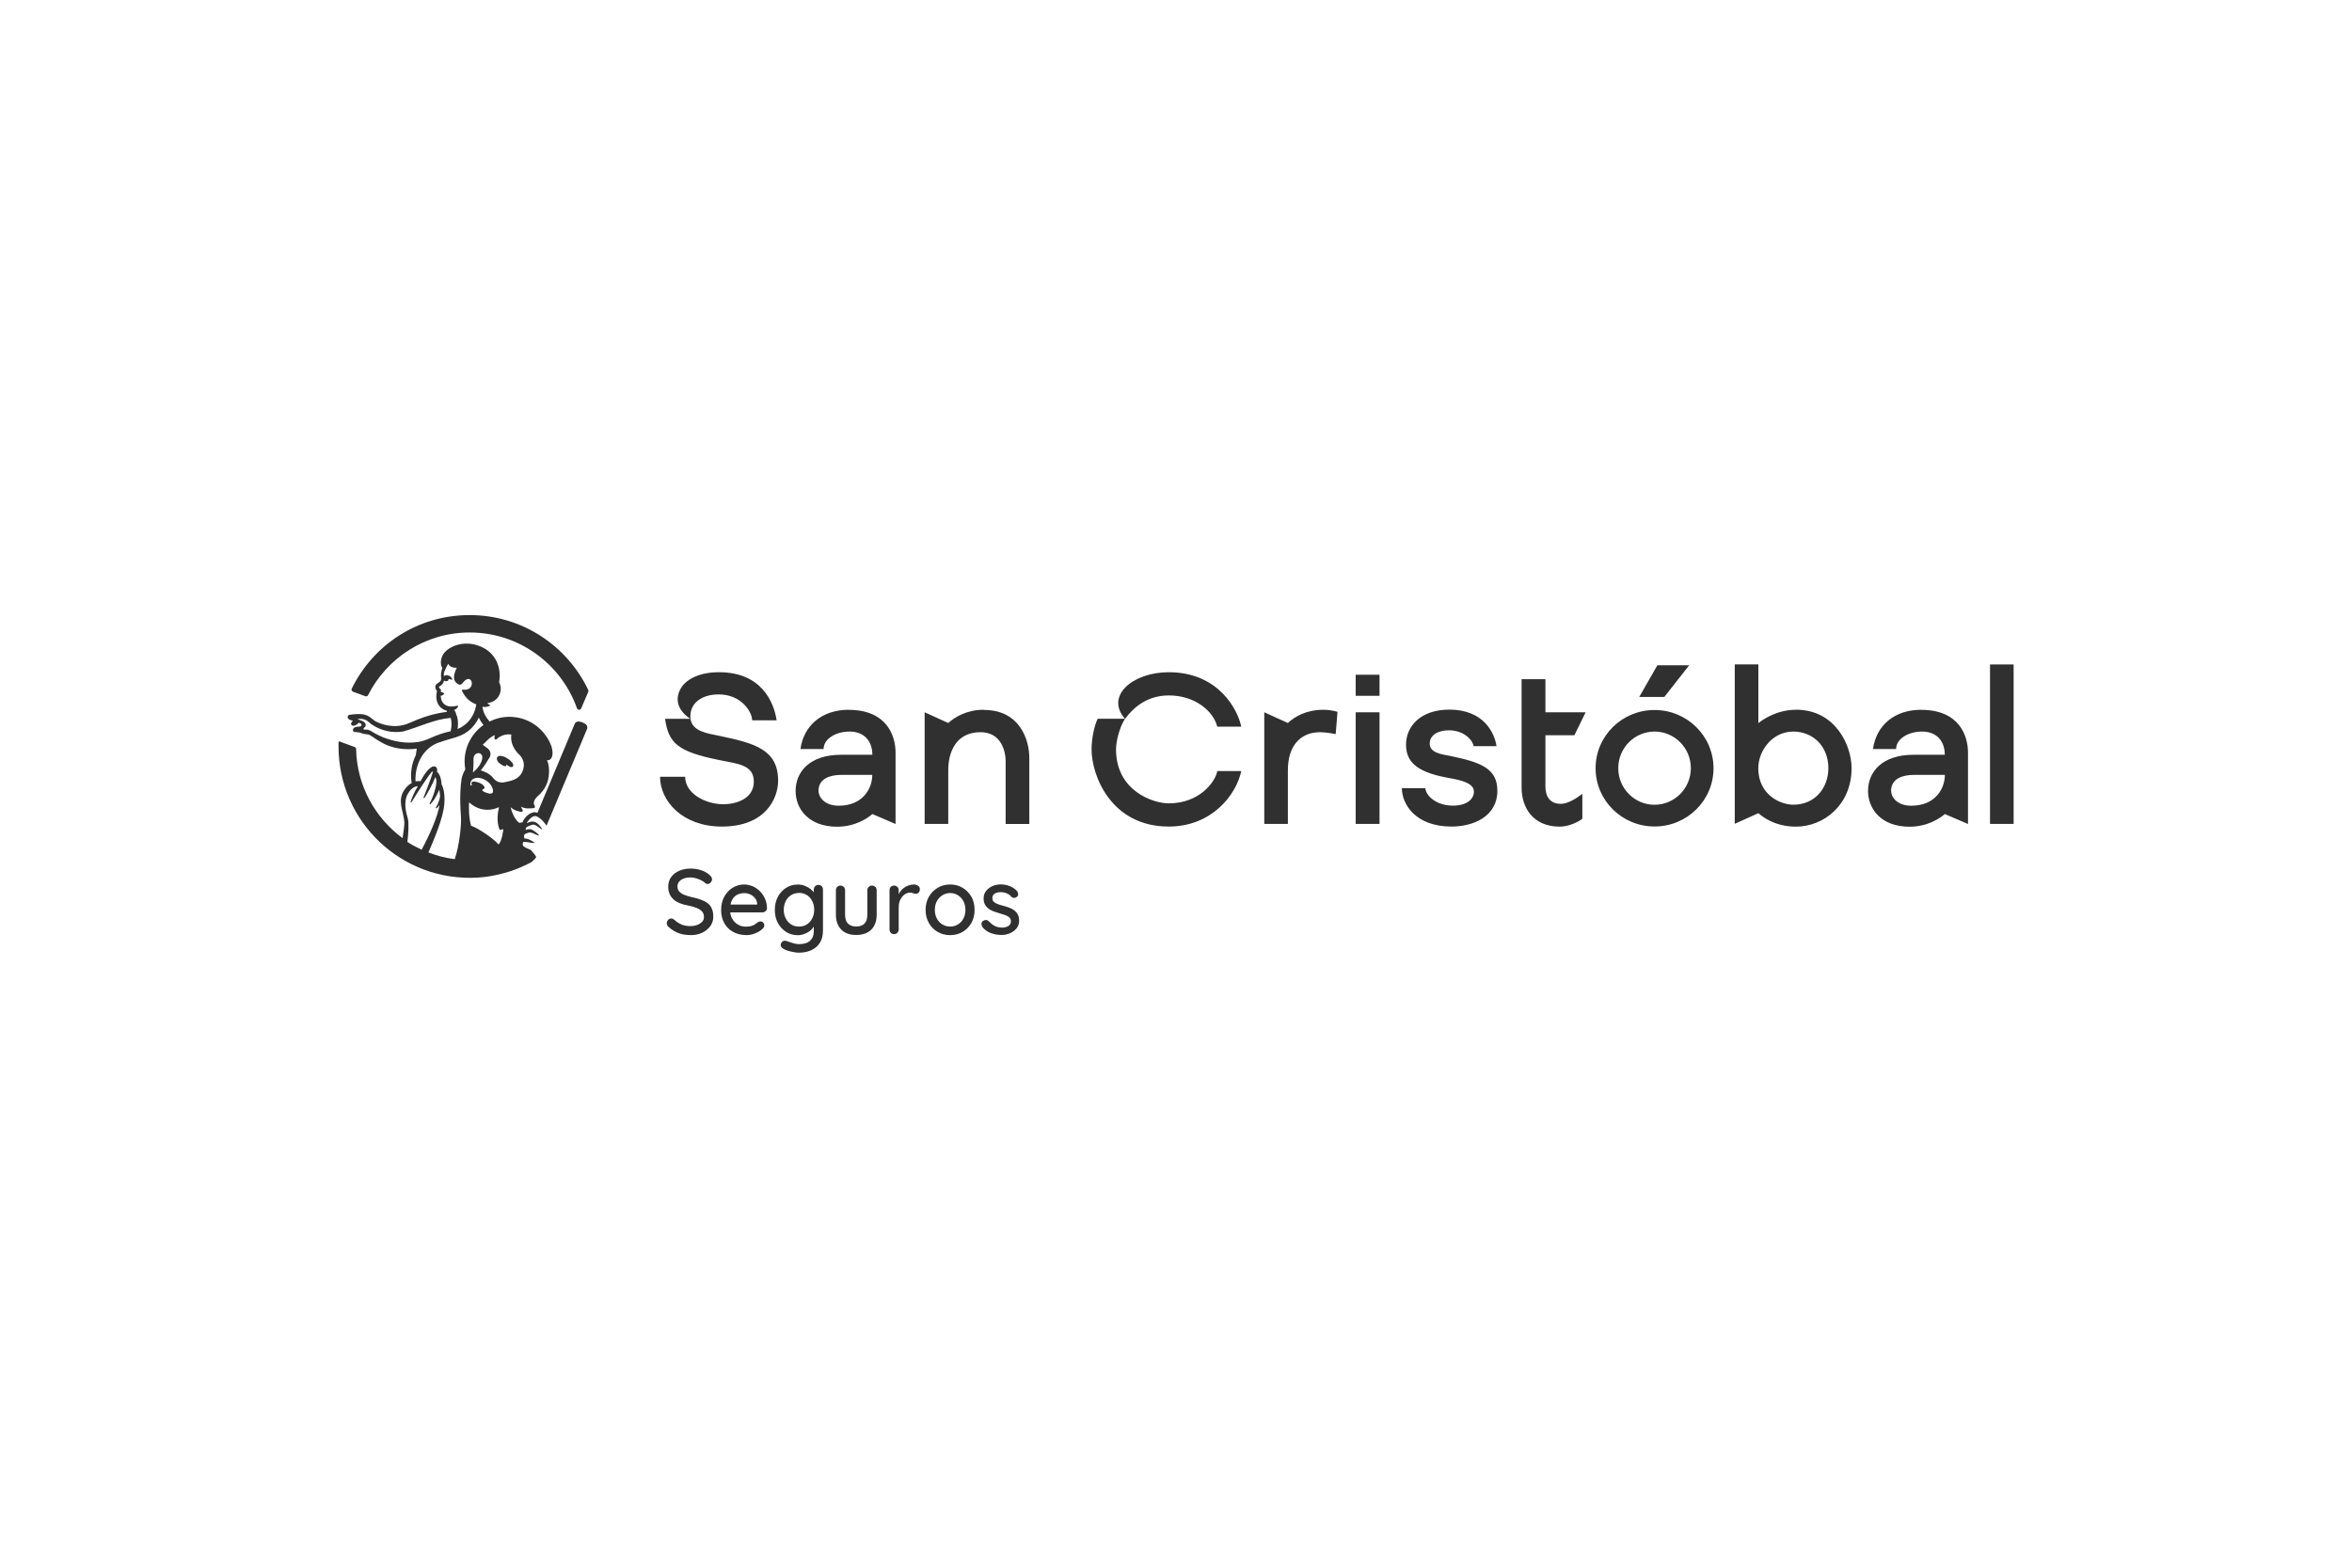 <svg xmlns="http://www.w3.org/2000/svg" id="Layer_1" viewBox="0 0 300 200"><defs><style>      .st0 {        fill: #303030;      }    </style></defs><g id="layer_1"><path class="st0" d="M64.82,99.69c-.13.02-.25.05-.36.08-.56.17-1.17-.02-1.52-.48-.58-.77-1.62-1-1.62-1,.47-.59.86-1.2,1.12-1.65.23-.38.13-.88-.23-1.15l-.64-.48c.36-.29.79-.91,1.54-1.23-.03.13-.05.27-.04.43.01.13.17.2.27.1.87-.83,1.88-.59,1.88-.59-.21,1.49.97,2.51.97,2.51,0,0,.75.61.61,1.61-.14,1-.79,1.64-1.99,1.85ZM63.6,107.74c-.7-.79-2.22-1.8-3.08-2.21,0,0-.02,0-.02-.01-.16-.08-.31-.14-.41-.16-.3-1.05-.3-2.3-.26-3.01.03.03.06.05.09.08.07.07.15.13.23.19.57.43,1.28.69,2.04.69.52,0,1.02-.13,1.46-.34-.14.58-.37,1.88.09,2.9.29,0,.46-.11.46-.11,0,0-.12,1.41-.6,1.98ZM60.32,98.55c.08-.64.09-1.36.08-1.78,0-.31.19-.59.49-.67.14-.04.28-.03.43.08.49.37.04,1.54-1,2.37ZM60.84,99.77c-.67-.18-.74.08-.7.2.04.09.07.2,0,.24-.15.07-.23-.24-.06-.55.17-.31.59-.51,1.17-.4.57.12,1.31.55,1.56,1.29.26.74-.16.81-.79.58-.51-.18-.54-.31-.48-.4.05-.07.19-.03.25-.19.08-.21-.28-.59-.94-.77ZM58.95,99.03h0s-.04.13-.09.41c0,.02,0,.04,0,.06-.11.68-.25,2.13-.07,4.61.09,1.19-.22,3.85-.79,5.5-1.17-.15-2.29-.44-3.35-.86.62-1.48,1.89-4.32,2.03-6.24.12-1.69-.35-2.43-.35-2.43-.07-1.3-.59-1.61-.59-1.61.14-.56-.26-.92-.78-.56-.69.47-1.32,1.76-1.32,1.76,0,0-.27-.06-.64.02-.11-2.18,1.02-4.44,3.23-5.04,1.16-.44,2.5-.58,3.51-1.4.58-.45,1.03-1.04,1.33-1.7.16.34.36.65.6.94-1.46,1.04-2.42,2.75-2.41,4.68,0,.33.03.66.09.98-.17.27-.3.56-.39.87ZM51.96,107.38c.12-.81.22-2.44.06-2.93-.21-.68-.6-2.15.01-3.19.62-1.06,1.27-.95,1.27-.95-.35.55-.7,1.31-.93,1.97-.02.07.08.12.12.06.57-.93,1.92-3.09,2.6-3.89.05-.06.14,0,.12.07-.25.85-.88,2.43-1.18,3.22-.03.07.07.13.12.06.41-.62,1.06-1.82,1.37-2.65.39.48-.09,2.13-.72,3.36-.04.07.05.13.1.08.68-.66,1.13-1.85,1.13-1.85.05.26.08.52.1.79,0,.14-.04.64-.54,1.5-.04.06.04.13.1.08.16-.13.28-.28.37-.42-.2,1.45-1.35,4-2.28,5.71-.63-.29-1.25-.62-1.83-1ZM48.77,94.02c-.25-.1-.8-.35-1.39-.72-.23-.15-.53-.26-.84-.22-.23.03-.24-.15-.05-.28.2-.14.21-.42.03-.61-.21-.22-.71-.35-.82-.4-.12-.05-.12-.09.31-.08.18,0,.46.05.7.18.28.15.47.37.67.51,0,0,0,0,0,0,0,0,0,0,0,0,.01,0,.02.02.04.03.01,0,.03.01.04.02,1.14.77,2.59,1.1,3.96.87,2.04-.57,3.92-1.54,6.06-1.74.17.53.13,1.18,0,1.71-.6.12-1.58.4-2.59.87-.66.31-1.24.44-1.5.49-1.62.26-3.15-.05-4.64-.63ZM56.19,88.78c.17-.03.31-.1.4-.18.08-.07.05-.2-.05-.23l-.32-.1c0-.06.02-.12.03-.18.02-.12-.09-.2-.17-.27-.05-.04-.09-.1-.09-.16,0-.01,0-.04,0-.05.2-.12.47-.29.58-.55.03-.08.05-.17.06-.25.05.05.11.08.19.09.42.05.41-.29.41-.29l.47.12c-.04-.4-.53-.65-.86-.58-.09.02-.16.07-.22.12-.02-.23-.02-.47.1-.69.11-.27.25-.55.4-.81.02-.02.05-.04.07-.07.18.38.64.53,1.08.48-.38.76-.68,1.76.3,2.16.14.05.34-.06.39-.14,1.27-1.76,1.92,1.05.09.78-.12.02-.15.08-.12.16,0,0,0,0,0,0,.01.02.02.04.04.07,0,0,0,0,0,0,.46.96,1.17,1.43,1.78,1.65h0c-.14,1.03-.69,2.06-1.54,2.67-.26.2-.54.35-.84.48.07-.49.08-.98-.04-1.47,0,0,0,0,0,0,.02-.08-.07-.2-.05-.17,0,0,0,0,0,0-.02-.08-.06-.16-.09-.23-.03-.21-.13-.39-.26-.55.18-.09.37-.22.48-.4.06-.08-.03-.19-.12-.16-.64.19-1.1.07-1.16.05-.64-.2-.88-.7-.91-1.27ZM74.28,92.16c-.25-.1-.43-.12-.57-.11-.19.02-.35.15-.42.33l-4.74,11.32c-.13-.04-.27-.08-.41-.09-.67.12-1.1.57-1.45,1.15-.01.05-.01.1-.01.14-.18.05-.36.08-.52.04-.63-.61-.91-1.41-1.03-1.96.41.4,1,.55,1.37.6.13.02.23-.13.16-.24-.07-.11-.14-.26-.2-.44.44.31,1.21.25,1.64.19.12-.02.17-.15.11-.25-.07-.1-.12-.24-.12-.43,0-.45.62-.95.62-.95h0c.06-.05.12-.11.18-.17.31-.32.95-1.09,1.09-2.19.19-1.47-.22-2.11-.22-2.11,0,0,.38.08.59-.32.24-.46.08-1.13-.01-1.45-.8-2.2-2.9-3.78-5.38-3.77-.9,0-1.75.22-2.51.6-.48-.53-.84-1.19-.91-1.88t.01-.01c.2.05.5.07.9-.1.06-.03.06-.12,0-.14-.12-.04-.22-.13-.29-.23.96-.06,1.72-.85,1.71-1.82,0-.3-.08-.58-.21-.83.31-1.62-.25-3.92-2.79-4.72-1.79-.56-3.43.1-4.14.88-.49.54-.67,1.49-.31,2.02-.15.42-.22.87-.15,1.28.04.45-.27.53-.59.77-.27.27-.13.69.06.89-.28,1.05.06,2.19,1.26,2.52,0,.08,0,.06,0,.14-1.55.18-3.09.67-4.51,1.3-.74.36-1.57.56-2.4.5-.74-.04-1.47-.23-2.14-.57-.11-.06-.26-.16-.41-.28-.24-.2-.52-.46-1.04-.6-.59-.15-1.56-.04-1.95.03-.25.05-.39.53.25.69.07.02.14.04.21.05-.1.12-.19.23-.22.31-.07.2.12.41.44.31.18-.06.37-.19.56-.36.11.04.19.08.23.11.17.11.16.4-.31.4-.56,0-.73.29-.69.48.05.28.38.17.77.25.4.08.41.2,1.1.25.23.02.54.26.54.26h.02c.35.25.71.49,1.09.7,1.37.83,3.04,1.07,4.62.86,0,.04-.01.07-.02.11l-.1.68s0,.02,0,.03c-.54,1.08-.74,2.36-.53,3.57-.31.16-.63.42-.93.86-.99,1.44-.06,2.81,0,4.19.01.21-.14,1.42-.23,1.98-3.51-2.59-5.83-6.7-5.93-11.37,0-.12-.08-.22-.19-.26l-1.58-.58-.33-.13s-.14-.04-.14.14v.53h0c.01,9.58,8.06,17.27,17.77,16.7,1.08-.06,2.16-.26,3.21-.54.33-.09.66-.18.98-.29.81-.26,1.61-.62,2.37-1h0s.05-.02.08-.04c.02,0,.04-.02.06-.03h0s.03-.02.05-.03c.06-.03.12-.06.17-.11.03-.03.06-.06.09-.09.13-.11.28-.26.41-.43.09-.13-.41-.68-.61-.88.02,0,.05-.01.08-.02-.05-.03-.73-.33-.73-.33-.29-.17-.46-.22-.44-.54,0-.11.06-.17.12-.23.53,0,1,.17,1.38.14.01-.02,0-.04,0-.05-.39-.27-.82-.53-1.29-.52-.02-.15-.06-.31-.03-.43.01-.05.08-.12.14-.16.24-.1.52-.21.74-.17.11.03.23.08.34.13.23.1.46.23.7.27-.16-.31-.57-.55-.9-.76-.21-.08-.4-.08-.59-.04-.07.02-.14.04-.22.07,0-.06,0-.13,0-.18,0,0,0,0,0,0,0-.12.13-.18.21-.24.27-.12.6-.28.83-.26.33.1.69.4,1,.61.03.02.07-.01.05-.05-.53-.83-1.01-1.13-1.73-.84-.06.03-.13.05-.19.08,0-.02-.01-.05-.02-.07.09-.12.2-.27.33-.41.25-.27.57-.49.88-.38,0,0,0,0,0,0,.29.12.54.32.77.55.2.2.37.43.53.65l.09-.23.09-.23.03-.07,4.95-11.82c.08-.2.02-.44-.14-.57-.09-.08-.22-.16-.41-.24ZM64.04,96.46c-.74-.18-.94.49-.22,1,.85.61.77.07.77.07,0,0,.67.59.86.2.17-.34-.67-1.09-1.41-1.28ZM75.03,88.02c-2.69-5.65-8.45-9.55-15.12-9.55s-12.31,3.82-15.04,9.37c-.08.16,0,.35.17.41l1.56.57c.14.05.29-.01.35-.14,2.39-4.73,7.29-7.99,12.96-7.99,6.31,0,11.68,4.03,13.68,9.66.09.25.44.27.54.02l.9-2.1c.03-.08.03-.17,0-.25"></path><path class="st0" d="M86.5,89.74s0,.04.01.05c0,.04.02.08.04.13.27.84.97,1.41,1.32,1.66.07.05.14.09.21.13-.22-1.97,1.41-3.12,3.58-3.12,2.96,0,4.28,2.29,4.28,3.31.71,0,2.33,0,3.12,0-.34-2.3-1.91-6.14-7.35-6.14-2.37,0-3.95.79-4.73,1.83,0,0,0,0,0,0-.37.55-.52,1.05-.54,1.5,0,.03,0,.07,0,.11,0,.03,0,.05,0,.08,0,.15.03.31.06.46"></path><path class="st0" d="M149.08,85.76c-4.66,0-8.14,3.06-5.58,5.95,1.1-1.5,2.87-2.99,5.58-2.99,3.42,0,5.71,2.07,6.18,3.98h3.06c-.43-2.15-2.9-6.94-9.24-6.94"></path><path class="st0" d="M88.07,119.29c-.57,0-1.07-.08-1.51-.24-.44-.16-.86-.42-1.26-.78-.09-.06-.15-.14-.19-.23-.04-.09-.06-.18-.06-.28,0-.15.06-.28.16-.4.11-.12.25-.18.41-.18.12,0,.24.04.35.13.3.28.61.48.94.63.33.14.71.21,1.15.21.31,0,.6-.05.87-.15.26-.1.47-.24.63-.41.16-.17.23-.37.23-.6,0-.28-.08-.52-.24-.7-.16-.18-.39-.34-.7-.46-.3-.12-.66-.23-1.09-.31-.39-.07-.74-.17-1.05-.29-.31-.13-.58-.28-.79-.48-.22-.19-.39-.42-.51-.69-.12-.27-.18-.58-.18-.93,0-.48.12-.89.38-1.24.25-.35.59-.61,1.03-.8.43-.19.92-.28,1.46-.28.49,0,.96.08,1.39.23.43.15.78.36,1.05.62.19.17.28.34.28.53,0,.14-.06.27-.17.4-.11.12-.25.18-.39.18-.11,0-.2-.03-.28-.09-.13-.13-.29-.25-.51-.36-.21-.11-.44-.19-.68-.27-.24-.07-.47-.11-.69-.11-.35,0-.66.05-.91.15-.25.1-.44.23-.58.4-.13.17-.2.37-.2.59,0,.27.08.49.23.66.15.17.37.31.64.42.27.11.59.2.94.29.43.09.82.2,1.16.32.34.12.63.27.87.45.24.18.42.41.54.69.13.28.19.62.19,1.03,0,.47-.13.88-.4,1.24-.27.35-.62.63-1.05.83-.44.2-.92.29-1.45.29"></path><path class="st0" d="M95.19,119.29c-.65,0-1.22-.14-1.7-.41-.48-.27-.85-.64-1.11-1.12-.26-.47-.4-1.02-.4-1.63,0-.69.14-1.28.42-1.77.28-.49.64-.87,1.09-1.13.45-.26.92-.39,1.42-.39.38,0,.75.08,1.1.23.35.15.65.37.93.64.27.27.48.59.64.95.16.37.24.77.25,1.2,0,.16-.07.29-.19.39-.12.1-.26.15-.41.15h-4.58l-.28-1h4.43l-.22.21v-.3c-.02-.27-.11-.52-.27-.72-.17-.21-.37-.37-.61-.48-.24-.11-.5-.17-.77-.17-.24,0-.46.04-.68.11-.22.07-.41.19-.58.36-.17.16-.3.38-.4.65-.1.27-.15.61-.15,1.01,0,.43.09.81.27,1.13.18.32.42.57.73.75.31.18.64.27,1.01.27.29,0,.53-.03.72-.09.19-.06.35-.13.47-.22.13-.09.24-.17.33-.25.12-.07.24-.11.35-.11.14,0,.26.05.35.15.09.1.14.21.14.35,0,.17-.09.33-.26.47-.21.2-.5.39-.88.54-.37.16-.76.24-1.17.24"></path><path class="st0" d="M101.91,113.92c-.38,0-.72.09-1.01.28-.29.19-.52.44-.68.77-.16.32-.25.69-.25,1.1s.08.77.25,1.09c.16.32.39.58.68.77.29.19.63.28,1.01.28s.72-.09,1.01-.28c.29-.19.52-.44.68-.77.17-.33.25-.69.25-1.1s-.08-.78-.25-1.1c-.16-.33-.39-.58-.68-.77-.29-.18-.63-.28-1.01-.28ZM101.73,112.84c.34,0,.65.06.93.17.28.11.53.25.74.42.21.17.37.34.49.52.12.18.18.34.18.47h-.27s0-.93,0-.93c0-.16.05-.31.17-.42.11-.12.25-.18.42-.18s.31.06.42.17c.11.11.16.26.16.43v5.2c0,.67-.14,1.21-.42,1.63-.28.42-.66.73-1.13.93-.47.2-.98.29-1.54.29-.2,0-.43-.03-.69-.08-.27-.05-.51-.11-.74-.18-.22-.07-.38-.14-.47-.21-.18-.09-.3-.2-.36-.33-.06-.13-.06-.25,0-.38.08-.17.18-.28.32-.32.13-.04.29-.03.46.03.08.02.2.07.37.13.16.06.35.12.55.17.2.05.4.08.58.08.63,0,1.1-.14,1.42-.43.32-.29.48-.69.48-1.19v-1.06l.13.08c-.02.16-.1.33-.22.5-.12.17-.28.32-.48.47-.2.14-.42.26-.68.35-.25.09-.52.14-.78.14-.56,0-1.06-.14-1.5-.42-.44-.28-.79-.66-1.05-1.14-.26-.48-.39-1.04-.39-1.67s.13-1.18.39-1.67c.26-.48.61-.86,1.04-1.14.44-.28.92-.42,1.47-.42"></path><path class="st0" d="M111.23,112.98c.16,0,.3.06.42.17.11.11.17.26.17.43v3.1c0,.82-.23,1.46-.68,1.91-.46.46-1.1.69-1.93.69s-1.46-.23-1.91-.69c-.45-.46-.68-1.1-.68-1.91v-3.1c0-.17.05-.32.16-.43.11-.11.25-.17.42-.17s.3.06.42.17c.11.11.17.26.17.43v3.1c0,.51.12.89.36,1.14.24.25.59.38,1.05.38s.83-.12,1.07-.38c.24-.25.36-.63.36-1.14v-3.1c0-.17.06-.32.17-.43.11-.11.25-.17.42-.17"></path><path class="st0" d="M114.04,119.17c-.17,0-.31-.06-.42-.17-.11-.11-.16-.26-.16-.43v-4.99c0-.17.05-.32.16-.43.11-.11.25-.17.42-.17.16,0,.3.06.42.17.11.11.17.26.17.43v1.32l-.12-.51c.06-.22.16-.42.29-.61.13-.19.28-.35.47-.49.18-.14.38-.25.61-.33.22-.08.46-.12.7-.12.2,0,.38.06.53.17.15.11.22.25.22.41,0,.21-.06.37-.16.46-.11.1-.23.15-.37.15-.12,0-.23-.03-.34-.08-.11-.05-.24-.08-.39-.08-.16,0-.33.04-.51.13-.17.09-.33.21-.47.38-.14.17-.25.37-.34.59-.08.23-.12.48-.12.77v2.83c0,.17-.06.32-.17.43-.11.11-.25.17-.42.17"></path><path class="st0" d="M123.14,116.08c0-.43-.09-.81-.26-1.12-.17-.32-.41-.57-.7-.75-.29-.18-.62-.28-.98-.28s-.69.09-.99.28c-.3.18-.53.44-.71.75-.17.32-.26.69-.26,1.12s.09.79.26,1.11c.17.32.41.57.71.75.3.18.63.27.99.27s.69-.09.98-.27c.3-.18.53-.43.7-.75.17-.32.26-.69.26-1.11ZM124.31,116.08c0,.63-.14,1.18-.41,1.67-.28.48-.65.86-1.12,1.14-.47.27-1,.41-1.59.41s-1.12-.14-1.59-.41c-.47-.27-.85-.65-1.12-1.14-.28-.48-.42-1.04-.42-1.67s.14-1.2.42-1.68c.28-.48.65-.86,1.12-1.14.47-.28,1-.42,1.59-.42s1.12.14,1.59.42c.47.28.84.66,1.12,1.14.27.48.41,1.04.41,1.68"></path><path class="st0" d="M125.28,118.21c-.07-.11-.1-.24-.09-.38,0-.15.09-.27.25-.37.11-.07.22-.1.35-.09.12.01.24.07.35.18.22.24.47.44.74.58.27.14.6.21.98.21.16,0,.32-.03.48-.08.16-.04.31-.12.42-.24.12-.11.18-.28.18-.5,0-.2-.06-.35-.19-.47-.13-.12-.29-.21-.49-.29-.2-.07-.42-.14-.66-.21-.25-.07-.5-.15-.76-.24-.26-.09-.49-.2-.69-.34-.2-.14-.37-.32-.5-.54-.13-.22-.19-.49-.19-.81,0-.37.1-.69.31-.95.21-.27.48-.47.81-.62.33-.15.7-.22,1.09-.22.23,0,.47.03.72.09.25.06.49.15.73.28.23.13.44.29.61.49.08.1.12.22.14.37.01.14-.05.27-.19.38-.1.08-.21.11-.34.11-.13,0-.24-.05-.33-.13-.15-.19-.34-.34-.58-.44-.24-.11-.5-.16-.8-.16-.15,0-.3.02-.47.06-.16.04-.3.12-.41.23-.11.11-.17.27-.17.48,0,.2.06.35.19.47.13.12.3.22.51.29.21.08.44.15.69.21.24.06.48.14.72.22.24.09.46.2.65.34.19.14.35.31.47.53.12.22.18.49.18.82,0,.38-.11.71-.34.98-.22.27-.51.48-.85.62-.34.14-.7.21-1.08.21-.45,0-.89-.08-1.34-.24-.44-.16-.82-.44-1.13-.84"></path><path class="st0" d="M200.81,93.81l1.44-2.94h-5.13v-4.22h-3.04v13.83c0,2.56,1.46,4.98,4.87,4.98,1.16,0,2.37-.61,2.88-1v-3.18c-.86.65-1.9,1.27-2.75,1.27-1.43,0-1.96-1-1.96-2.21v-6.54h3.7ZM184.91,96.43c-1.03-.21-2.55-.38-2.55-1.56,0-1.07,1.03-1.7,2.45-1.7,1.81,0,2.99,1.13,3.15,2.02h2.92c-.24-1.65-1.6-4.66-6.02-4.66-3.57,0-5.52,2.04-5.52,4.49s1.81,3.59,5.56,4.25c1.64.29,3.1.68,3.1,1.73,0,.84-.76,1.78-2.69,1.78s-3.37-1.09-3.52-2.23h-2.98c0,2.01,1.7,4.9,6.34,4.9,2.65,0,5.84-1.2,5.84-4.58,0-2.88-2.2-3.64-6.09-4.45ZM172.92,105.11h3.04v-14.24h-3.04v14.24ZM164.27,92.24l-3.01-1.37v14.24h3.01v-6.86c0-3.01,1.52-4.84,4.12-4.84.78,0,1.98.24,1.98.24l.23-2.84c-.62-.17-1.23-.26-1.81-.26-2.22,0-3.69.91-4.52,1.69ZM253.83,105.11h3.01v-20.34h-3.01v20.34ZM228.74,102.66c-1.69,0-4.47-1.29-4.47-4.65,0-2.21,1.76-4.68,4.47-4.68,2.42,0,4.47,1.79,4.47,4.68,0,2.45-1.65,4.65-4.47,4.65ZM229.07,90.55c-2.47,0-4.32,1.31-4.79,1.71v-7.5h-3.01v20.34l3.01-1.36c.47.41,2.06,1.72,4.79,1.72,3.57,0,7.1-2.79,7.1-7.46,0-2.89-2.05-7.46-7.1-7.46ZM243.78,102.79c-1.84,0-2.57-1.13-2.57-1.91,0-1.57,1.54-2.02,2.85-2.02h4.01c0,1.71-1.18,3.93-4.29,3.93ZM245.05,90.55c-3.38,0-5.73,1.97-6.15,5.01h2.95c0-1.3,1.56-2.23,3.3-2.23,2,0,2.91,1.35,2.91,2.96h-3.98c-4.03,0-5.81,2.19-5.81,4.63,0,2.16,1.56,4.55,5.3,4.55,2.3,0,3.94-1.11,4.49-1.62l2.96,1.27v-9.1c0-2.19-1.14-5.46-5.97-5.46ZM211.04,102.67c-2.56,0-4.63-2.09-4.63-4.67s2.08-4.67,4.63-4.67,4.63,2.09,4.63,4.67-2.08,4.67-4.63,4.67ZM211.04,90.58c-4.16,0-7.52,3.32-7.52,7.43s3.37,7.43,7.52,7.43,7.52-3.32,7.52-7.43-3.37-7.43-7.52-7.43ZM172.92,88.77h3.04v-2.69h-3.04v2.69ZM91.72,93.87c-1.48-.31-3.43-.55-3.65-2.17h-3.24c.44,3.1,1.6,4.19,6.89,5.26,2.49.5,4.43.63,4.43,2.76s-2.15,2.88-3.9,2.88c-2.25,0-4.86-1.35-4.86-3.5h-3.2c0,3.07,2.85,6.35,7.87,6.35,5.71,0,7.19-3.72,7.19-5.84,0-3.98-2.96-4.79-7.53-5.74ZM106.98,102.79c-1.84,0-2.58-1.13-2.58-1.91,0-1.57,1.54-2.02,2.85-2.02h4.01c0,1.71-1.18,3.93-4.29,3.93ZM108.25,90.55c-3.37,0-5.73,1.97-6.15,5.01h2.95c0-1.3,1.56-2.23,3.31-2.23,1.99,0,2.91,1.35,2.91,2.96h-3.98c-4.03,0-5.81,2.19-5.81,4.63,0,2.16,1.56,4.55,5.3,4.55,2.3,0,3.93-1.11,4.49-1.62l2.96,1.27v-9.1c0-2.19-1.14-5.46-5.98-5.46ZM125.47,90.55c-2.13,0-3.66.91-4.52,1.69l-3.01-1.37v14.24h3.01v-6.86c0-2.19.91-4.84,4.12-4.84,2.7,0,3.2,2.55,3.2,3.66v8.05h3.02v-8.42c0-2.23-1.14-6.13-5.81-6.13ZM149.08,102.49c-2.01,0-6.73-1.59-6.73-6.89,0-.94.4-2.76,1.15-3.9h-3.49c-.44.88-.78,2.57-.78,3.9,0,3.33,2.48,9.85,9.85,9.85,5.5,0,8.62-4.07,9.24-7.08h-3.05c-.28,1.44-2.31,4.12-6.19,4.12ZM215.46,84.87h-4.06l-2.31,4.04h3.2l3.17-4.04Z"></path></g></svg>